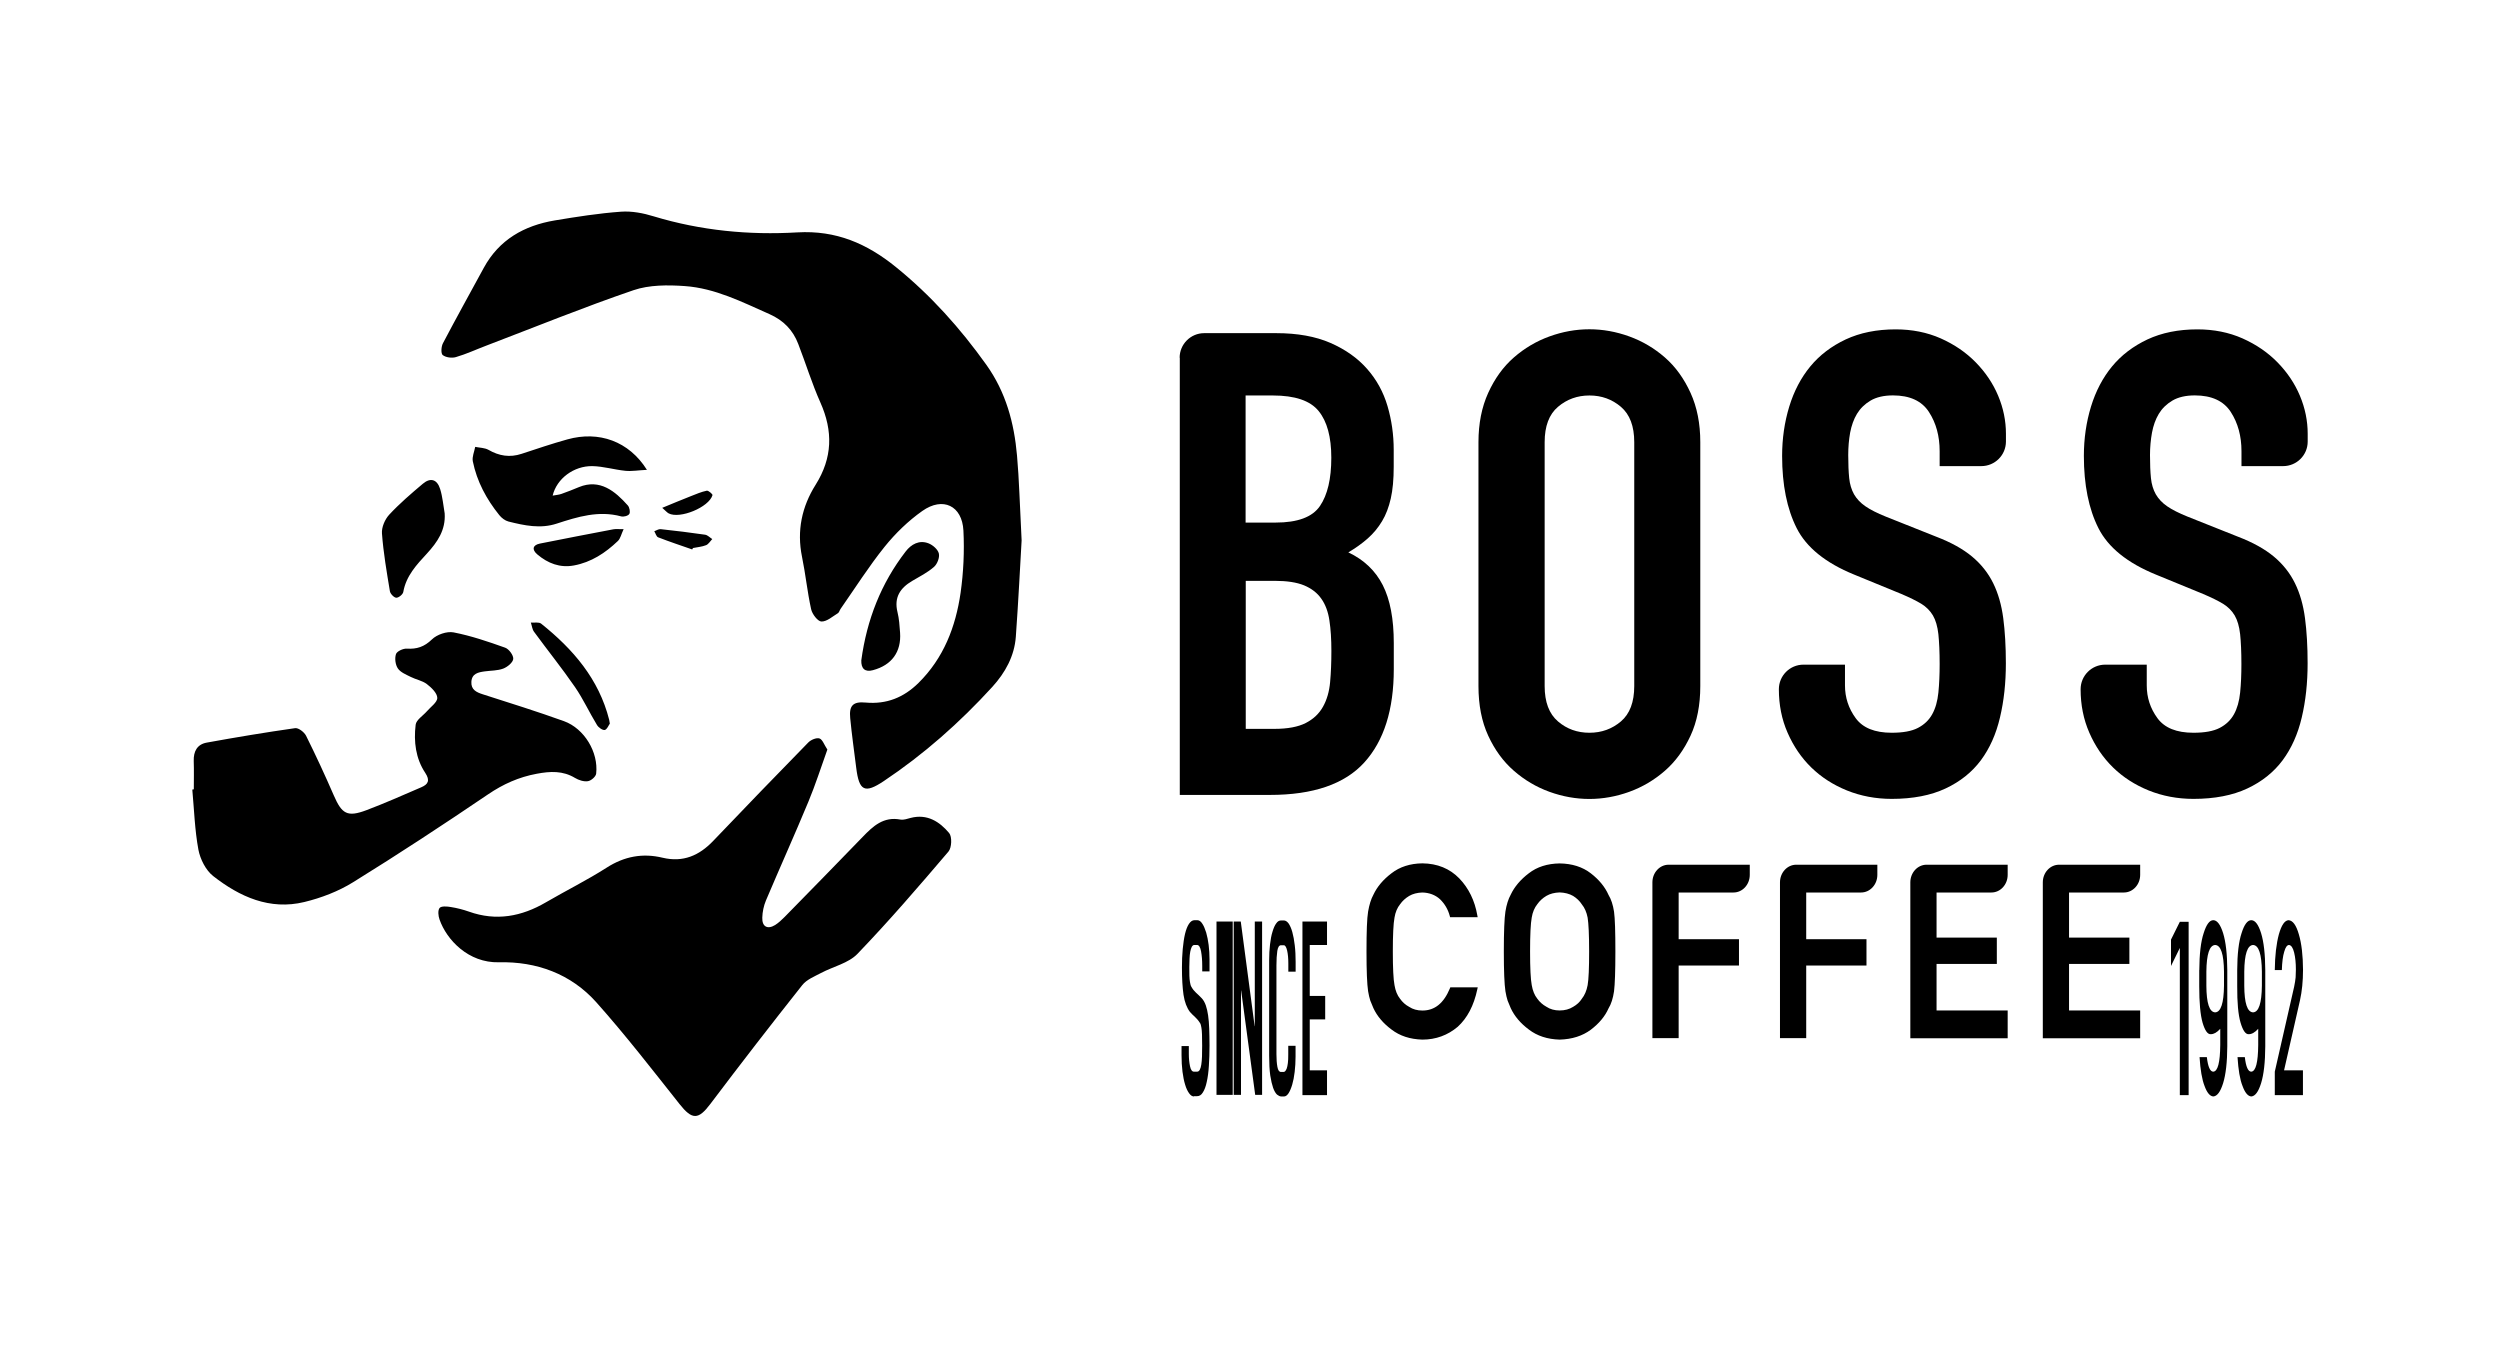 <?xml version="1.0" encoding="UTF-8"?>
<svg width="130px" height="70px" viewBox="0 0 130 70" version="1.1" xmlns="http://www.w3.org/2000/svg" xmlns:xlink="http://www.w3.org/1999/xlink">
    <title>logo / Boss</title>
    <g id="logo-/-Boss" stroke="none" stroke-width="1" fill="none" fill-rule="evenodd">
        <g id="BOSS-COFFEE-SINCE-1992" transform="translate(10, 11)" fill="#000000" fill-rule="nonzero">
            <path d="M43.124,17.101 C43.05,18.359 42.959,20.239 42.823,22.111 C42.749,23.121 42.271,23.982 41.599,24.72 C39.909,26.571 38.041,28.225 35.955,29.618 C34.961,30.282 34.673,30.129 34.524,28.93 C34.417,28.068 34.293,27.206 34.211,26.345 C34.145,25.685 34.363,25.471 35.015,25.533 C36.099,25.631 36.99,25.273 37.761,24.514 C39.072,23.22 39.694,21.595 39.95,19.831 C40.102,18.763 40.152,17.666 40.098,16.59 C40.032,15.296 39.03,14.813 37.958,15.572 C37.229,16.087 36.561,16.735 36,17.431 C35.176,18.458 34.466,19.579 33.712,20.659 C33.658,20.734 33.638,20.845 33.572,20.886 C33.291,21.055 32.999,21.327 32.714,21.319 C32.525,21.315 32.232,20.932 32.178,20.676 C31.98,19.777 31.89,18.854 31.704,17.951 C31.428,16.598 31.696,15.345 32.413,14.207 C33.291,12.81 33.324,11.42 32.661,9.932 C32.22,8.942 31.902,7.904 31.51,6.889 C31.234,6.164 30.744,5.661 30.014,5.335 C28.587,4.704 27.186,3.987 25.611,3.876 C24.728,3.814 23.764,3.81 22.943,4.09 C20.362,4.972 17.831,6.003 15.279,6.976 C14.755,7.174 14.244,7.413 13.704,7.57 C13.494,7.631 13.181,7.59 13.02,7.462 C12.921,7.384 12.941,7.017 13.036,6.844 C13.725,5.533 14.446,4.234 15.155,2.931 C15.955,1.46 17.258,0.73 18.849,0.462 C19.991,0.272 21.138,0.091 22.292,0.008 C22.853,-0.033 23.455,0.083 23.999,0.252 C26.439,0.99 28.946,1.233 31.465,1.084 C33.473,0.969 35.077,1.662 36.586,2.886 C38.404,4.358 39.933,6.069 41.29,7.969 C42.308,9.396 42.737,10.996 42.885,12.69 C42.997,13.939 43.025,15.209 43.124,17.101 M32.615,27.4 C32.455,27.347 32.166,27.47 32.03,27.61 C30.373,29.305 28.723,31.012 27.087,32.727 C26.357,33.49 25.524,33.856 24.452,33.601 C23.422,33.353 22.469,33.527 21.55,34.116 C20.531,34.768 19.439,35.308 18.392,35.918 C17.122,36.66 15.807,36.911 14.384,36.404 C14.079,36.297 13.758,36.215 13.44,36.165 C13.247,36.132 12.946,36.107 12.859,36.215 C12.76,36.338 12.789,36.627 12.855,36.812 C13.226,37.876 14.36,39.076 15.939,39.039 C17.897,38.989 19.69,39.641 21.01,41.121 C22.523,42.819 23.92,44.625 25.335,46.41 C25.99,47.239 26.312,47.239 26.938,46.406 C28.505,44.328 30.1,42.267 31.717,40.226 C31.943,39.938 32.351,39.777 32.694,39.595 C33.329,39.257 34.12,39.088 34.59,38.598 C36.231,36.891 37.781,35.089 39.319,33.283 C39.492,33.081 39.513,32.508 39.356,32.319 C38.857,31.725 38.214,31.309 37.357,31.531 C37.183,31.577 36.99,31.647 36.825,31.618 C35.942,31.449 35.398,31.96 34.858,32.521 C33.51,33.914 32.158,35.299 30.801,36.681 C30.649,36.833 30.488,36.986 30.307,37.101 C29.911,37.344 29.622,37.188 29.639,36.718 C29.647,36.417 29.713,36.103 29.828,35.827 C30.554,34.112 31.321,32.413 32.034,30.694 C32.401,29.816 32.69,28.905 33.023,27.977 C32.859,27.734 32.772,27.454 32.615,27.4 M0,30.059 C0.095,31.102 0.128,32.162 0.317,33.184 C0.412,33.679 0.701,34.256 1.088,34.557 C2.465,35.633 4.028,36.342 5.825,35.905 C6.708,35.691 7.602,35.349 8.369,34.871 C10.74,33.403 13.069,31.873 15.378,30.307 C16.17,29.771 16.978,29.408 17.913,29.235 C18.618,29.103 19.266,29.07 19.901,29.453 C20.094,29.569 20.358,29.655 20.569,29.622 C20.738,29.598 20.985,29.383 21.001,29.227 C21.125,28.118 20.387,26.885 19.328,26.501 C17.934,25.998 16.52,25.557 15.106,25.104 C14.768,24.997 14.487,24.861 14.512,24.452 C14.537,24.024 14.871,23.958 15.205,23.912 C15.526,23.867 15.869,23.879 16.165,23.768 C16.384,23.686 16.668,23.455 16.689,23.265 C16.706,23.079 16.466,22.75 16.269,22.68 C15.39,22.366 14.496,22.061 13.585,21.884 C13.238,21.818 12.719,21.995 12.459,22.251 C12.063,22.634 11.676,22.762 11.152,22.729 C10.962,22.717 10.637,22.869 10.591,23.014 C10.517,23.232 10.558,23.566 10.69,23.76 C10.826,23.962 11.115,24.077 11.354,24.197 C11.626,24.337 11.956,24.391 12.191,24.568 C12.43,24.749 12.735,25.042 12.739,25.289 C12.744,25.52 12.393,25.759 12.195,25.99 C11.993,26.221 11.643,26.435 11.614,26.687 C11.507,27.561 11.614,28.439 12.113,29.189 C12.377,29.589 12.261,29.787 11.902,29.94 C10.954,30.348 10.014,30.768 9.05,31.131 C8.06,31.502 7.776,31.329 7.355,30.356 C6.902,29.313 6.423,28.278 5.916,27.26 C5.821,27.07 5.52,26.839 5.347,26.864 C3.809,27.083 2.28,27.338 0.754,27.615 C0.251,27.705 0.058,28.072 0.074,28.575 C0.091,29.066 0.078,29.552 0.078,30.043 L0,30.059 Z M19.501,11.849 C18.701,12.072 17.909,12.34 17.122,12.599 C16.512,12.801 15.955,12.711 15.403,12.393 C15.205,12.282 14.945,12.286 14.71,12.237 C14.665,12.488 14.541,12.752 14.586,12.987 C14.797,14.034 15.296,14.958 15.963,15.786 C16.083,15.935 16.264,16.075 16.442,16.12 C17.27,16.326 18.103,16.508 18.952,16.227 C20.041,15.873 21.129,15.535 22.3,15.852 C22.428,15.889 22.667,15.823 22.725,15.724 C22.783,15.625 22.737,15.386 22.646,15.283 C21.983,14.537 21.191,13.886 20.111,14.327 C19.81,14.451 19.509,14.574 19.2,14.681 C19.064,14.731 18.915,14.739 18.738,14.772 C18.948,13.89 19.835,13.222 20.808,13.238 C21.381,13.251 21.946,13.424 22.519,13.482 C22.848,13.515 23.187,13.453 23.64,13.432 C22.704,11.94 21.142,11.391 19.501,11.849 M12.888,14.43 C12.731,13.923 12.385,13.82 11.989,14.154 C11.383,14.665 10.777,15.184 10.237,15.766 C10.014,16.009 9.837,16.421 9.862,16.739 C9.936,17.745 10.109,18.742 10.274,19.74 C10.295,19.876 10.484,20.074 10.604,20.082 C10.727,20.09 10.95,19.909 10.971,19.781 C11.119,18.944 11.663,18.367 12.203,17.782 C12.744,17.192 13.181,16.561 13.123,15.696 C13.049,15.279 13.016,14.838 12.888,14.43 M35.39,23.85 C36.367,23.591 36.874,22.902 36.804,21.9 C36.779,21.542 36.755,21.175 36.668,20.824 C36.483,20.062 36.812,19.575 37.435,19.208 C37.822,18.981 38.235,18.771 38.569,18.478 C38.738,18.33 38.87,17.988 38.82,17.782 C38.771,17.571 38.507,17.341 38.284,17.254 C37.802,17.064 37.381,17.303 37.093,17.679 C35.819,19.332 35.077,21.212 34.788,23.335 C34.772,23.768 34.978,23.962 35.39,23.85 M21.678,26.431 C21.142,24.308 19.798,22.754 18.14,21.43 C18.021,21.336 17.786,21.389 17.604,21.373 C17.658,21.533 17.674,21.723 17.769,21.851 C18.474,22.816 19.225,23.747 19.901,24.729 C20.329,25.351 20.647,26.052 21.043,26.699 C21.121,26.831 21.331,26.98 21.447,26.959 C21.566,26.934 21.649,26.712 21.711,26.629 C21.69,26.501 21.686,26.464 21.678,26.431 M21.892,16.524 C20.618,16.768 19.344,17.011 18.074,17.266 C17.703,17.341 17.641,17.576 17.942,17.831 C18.487,18.293 19.121,18.54 19.843,18.404 C20.742,18.239 21.48,17.753 22.127,17.134 C22.263,17.007 22.304,16.78 22.428,16.516 C22.168,16.52 22.028,16.5 21.892,16.524 M26.035,17.497 C26.262,17.452 26.501,17.435 26.716,17.349 C26.843,17.299 26.93,17.143 27.037,17.031 C26.914,16.953 26.798,16.825 26.666,16.805 C25.895,16.693 25.124,16.598 24.353,16.516 C24.246,16.504 24.135,16.586 24.023,16.623 C24.089,16.735 24.131,16.908 24.225,16.941 C24.807,17.167 25.4,17.365 25.994,17.571 C26.007,17.551 26.019,17.526 26.035,17.497 M24.77,15.696 C25.351,16.001 26.868,15.378 27.05,14.747 C27.062,14.698 26.839,14.5 26.753,14.516 C26.472,14.574 26.204,14.69 25.932,14.797 C25.454,14.986 24.984,15.18 24.436,15.407 C24.613,15.56 24.679,15.646 24.77,15.696" id="Shape"></path>
            <path d="M71.102,43.06 C70.467,43.042 69.931,42.868 69.502,42.537 C69.073,42.219 68.752,41.843 68.558,41.423 C68.5,41.284 68.446,41.159 68.397,41.034 C68.352,40.899 68.315,40.734 68.282,40.542 C68.228,40.179 68.199,39.504 68.199,38.479 C68.199,37.432 68.228,36.752 68.282,36.399 C68.339,36.041 68.434,35.746 68.558,35.522 C68.752,35.11 69.069,34.735 69.502,34.408 C69.927,34.077 70.467,33.907 71.102,33.898 C71.745,33.907 72.289,34.077 72.722,34.413 C73.146,34.739 73.46,35.119 73.645,35.54 C73.777,35.755 73.876,36.05 73.93,36.408 C73.979,36.761 74,37.459 74,38.484 C74,39.49 73.975,40.184 73.93,40.546 C73.876,40.913 73.781,41.217 73.641,41.441 C73.46,41.852 73.146,42.224 72.722,42.546 C72.289,42.868 71.749,43.042 71.102,43.06 L71.102,43.06 L71.102,43.06 Z M71.102,35.406 C70.838,35.415 70.603,35.473 70.413,35.585 C70.219,35.701 70.063,35.844 69.943,36.014 C69.795,36.198 69.696,36.43 69.65,36.712 C69.593,37.021 69.564,37.616 69.564,38.475 C69.564,39.334 69.593,39.924 69.65,40.224 C69.7,40.515 69.795,40.752 69.939,40.931 C70.063,41.105 70.219,41.244 70.413,41.351 C70.607,41.481 70.838,41.544 71.102,41.544 C71.37,41.544 71.605,41.481 71.802,41.356 C71.992,41.248 72.145,41.11 72.252,40.94 C72.4,40.756 72.503,40.519 72.557,40.228 C72.61,39.929 72.635,39.343 72.635,38.479 C72.635,37.616 72.606,37.025 72.557,36.716 C72.503,36.435 72.4,36.202 72.256,36.028 C72.14,35.849 71.988,35.705 71.802,35.589 C71.609,35.477 71.37,35.415 71.102,35.406 M63.961,43.06 C63.326,43.042 62.79,42.868 62.361,42.537 C61.932,42.219 61.611,41.843 61.417,41.423 C61.359,41.284 61.306,41.159 61.256,41.034 C61.211,40.899 61.174,40.734 61.141,40.542 C61.087,40.179 61.058,39.504 61.058,38.479 C61.058,37.437 61.083,36.757 61.141,36.403 C61.203,36.045 61.293,35.75 61.417,35.526 C61.611,35.11 61.928,34.735 62.361,34.408 C62.786,34.077 63.326,33.902 63.961,33.894 C64.744,33.902 65.387,34.166 65.882,34.676 C66.373,35.186 66.686,35.831 66.818,36.587 L66.839,36.694 L65.404,36.694 L65.387,36.627 C65.297,36.287 65.123,35.996 64.88,35.759 C64.633,35.535 64.32,35.419 63.961,35.41 C63.697,35.419 63.466,35.477 63.276,35.589 C63.083,35.705 62.926,35.849 62.806,36.019 C62.658,36.202 62.559,36.435 62.514,36.716 C62.456,37.025 62.427,37.62 62.427,38.479 C62.427,39.338 62.456,39.929 62.514,40.228 C62.563,40.519 62.658,40.756 62.802,40.935 C62.926,41.11 63.083,41.253 63.276,41.356 C63.47,41.485 63.701,41.548 63.965,41.548 C64.608,41.548 65.074,41.168 65.396,40.394 L65.416,40.34 L66.843,40.34 L66.818,40.452 C66.641,41.289 66.298,41.942 65.8,42.394 C65.28,42.832 64.666,43.06 63.961,43.06 L63.961,43.06 Z M96.226,42.984 L96.226,34.882 C96.226,34.377 96.605,33.965 97.071,33.965 L101.289,33.965 L101.289,34.493 C101.289,34.999 100.909,35.41 100.443,35.41 L97.59,35.41 L97.59,37.754 L100.728,37.754 L100.728,39.123 L97.59,39.123 L97.59,41.544 L101.289,41.544 L101.289,42.989 L96.226,42.989 L96.226,42.984 Z M89.337,42.984 L89.337,34.882 C89.337,34.377 89.716,33.965 90.182,33.965 L94.399,33.965 L94.399,34.493 C94.399,34.999 94.02,35.41 93.554,35.41 L90.701,35.41 L90.701,37.754 L93.835,37.754 L93.835,39.123 L90.701,39.123 L90.701,41.544 L94.399,41.544 L94.399,42.989 L89.337,42.989 L89.337,42.984 Z M82.559,42.984 L82.559,34.882 C82.559,34.377 82.938,33.965 83.404,33.965 L87.622,33.965 L87.622,34.493 C87.622,34.999 87.242,35.41 86.776,35.41 L83.923,35.41 L83.923,37.839 L87.057,37.839 L87.057,39.208 L83.923,39.208 L83.923,42.984 L82.559,42.984 L82.559,42.984 Z M75.925,42.984 L75.925,34.882 C75.925,34.377 76.304,33.965 76.77,33.965 L80.988,33.965 L80.988,34.493 C80.988,34.999 80.609,35.41 80.143,35.41 L77.29,35.41 L77.29,37.839 L80.427,37.839 L80.427,39.208 L77.29,39.208 L77.29,42.984 L75.925,42.984 L75.925,42.984 Z" id="Shape"></path>
            <path d="M51.341,7.603 C51.341,6.898 51.914,6.324 52.619,6.324 L56.367,6.324 C57.467,6.324 58.407,6.494 59.183,6.832 C59.958,7.17 60.593,7.619 61.087,8.18 C61.582,8.74 61.937,9.388 62.151,10.117 C62.365,10.847 62.473,11.606 62.473,12.393 L62.473,13.271 C62.473,13.923 62.423,14.475 62.32,14.925 C62.217,15.374 62.069,15.77 61.866,16.104 C61.664,16.442 61.417,16.739 61.124,16.998 C60.832,17.258 60.494,17.497 60.114,17.724 C60.922,18.107 61.52,18.672 61.904,19.427 C62.287,20.181 62.477,21.187 62.477,22.445 L62.477,23.793 C62.477,25.908 61.965,27.524 60.943,28.649 C59.921,29.775 58.284,30.336 56.037,30.336 L51.349,30.336 L51.349,7.603 L51.341,7.603 Z M54.779,16.174 L56.33,16.174 C57.476,16.174 58.247,15.889 58.638,15.312 C59.03,14.739 59.228,13.902 59.228,12.801 C59.228,11.721 59.009,10.913 58.568,10.373 C58.131,9.833 57.336,9.565 56.189,9.565 L54.771,9.565 L54.771,16.174 L54.779,16.174 Z M54.779,26.901 L56.264,26.901 C56.96,26.901 57.505,26.798 57.9,26.596 C58.292,26.394 58.593,26.114 58.795,25.751 C58.997,25.392 59.121,24.964 59.166,24.469 C59.211,23.974 59.232,23.434 59.232,22.849 C59.232,22.243 59.199,21.715 59.129,21.261 C59.063,20.812 58.923,20.433 58.708,20.132 C58.494,19.827 58.197,19.6 57.814,19.439 C57.43,19.282 56.927,19.204 56.297,19.204 L54.779,19.204 L54.779,26.901 L54.779,26.901 Z" id="Shape"></path>
            <path d="M66.88,11.993 C66.88,11.029 67.049,10.171 67.387,9.429 C67.725,8.687 68.166,8.073 68.719,7.59 C69.271,7.108 69.889,6.741 70.574,6.494 C71.258,6.246 71.951,6.122 72.648,6.122 C73.344,6.122 74.037,6.246 74.721,6.494 C75.406,6.741 76.024,7.108 76.577,7.59 C77.129,8.073 77.57,8.687 77.908,9.429 C78.246,10.171 78.415,11.024 78.415,11.993 L78.415,24.675 C78.415,25.664 78.246,26.526 77.908,27.256 C77.57,27.986 77.129,28.596 76.577,29.078 C76.024,29.561 75.406,29.927 74.721,30.175 C74.037,30.422 73.344,30.546 72.648,30.546 C71.951,30.546 71.258,30.422 70.574,30.175 C69.889,29.927 69.271,29.561 68.719,29.078 C68.166,28.596 67.725,27.99 67.387,27.256 C67.049,26.526 66.88,25.664 66.88,24.675 L66.88,11.993 Z M70.322,24.675 C70.322,25.508 70.553,26.118 71.015,26.514 C71.477,26.91 72.021,27.103 72.652,27.103 C73.282,27.103 73.827,26.905 74.288,26.514 C74.75,26.122 74.981,25.508 74.981,24.675 L74.981,11.993 C74.981,11.161 74.75,10.55 74.288,10.155 C73.827,9.763 73.282,9.565 72.652,9.565 C72.021,9.565 71.477,9.763 71.015,10.155 C70.553,10.546 70.322,11.161 70.322,11.993 L70.322,24.675 Z" id="Shape"></path>
            <path d="M93.026,13.238 L90.862,13.238 L90.862,12.463 C90.862,11.676 90.677,10.996 90.305,10.423 C89.934,9.849 89.312,9.561 88.434,9.561 C87.964,9.561 87.572,9.652 87.271,9.829 C86.966,10.01 86.731,10.241 86.562,10.521 C86.393,10.802 86.278,11.128 86.207,11.499 C86.141,11.87 86.108,12.257 86.108,12.661 C86.108,13.135 86.125,13.531 86.158,13.861 C86.191,14.187 86.278,14.467 86.409,14.702 C86.545,14.937 86.739,15.147 86.999,15.325 C87.259,15.506 87.613,15.683 88.063,15.865 L90.693,16.912 C91.456,17.205 92.074,17.547 92.548,17.942 C93.022,18.338 93.385,18.796 93.645,19.324 C93.905,19.851 94.078,20.457 94.169,21.146 C94.259,21.83 94.305,22.614 94.305,23.492 C94.305,24.502 94.206,25.442 93.999,26.308 C93.797,27.173 93.464,27.916 93.006,28.534 C92.544,29.152 91.934,29.643 91.167,30.002 C90.404,30.36 89.469,30.542 88.368,30.542 C87.535,30.542 86.76,30.393 86.043,30.105 C85.321,29.812 84.703,29.412 84.187,28.909 C83.668,28.402 83.26,27.8 82.955,27.103 C82.649,26.407 82.501,25.652 82.501,24.844 L82.501,24.84 C82.501,24.135 83.074,23.562 83.779,23.562 L85.939,23.562 L85.939,24.642 C85.939,25.273 86.125,25.838 86.496,26.345 C86.867,26.852 87.49,27.103 88.368,27.103 C88.953,27.103 89.407,27.021 89.732,26.852 C90.058,26.683 90.305,26.448 90.474,26.143 C90.644,25.838 90.751,25.462 90.796,25.013 C90.841,24.564 90.862,24.069 90.862,23.529 C90.862,22.902 90.837,22.383 90.796,21.979 C90.751,21.575 90.656,21.249 90.512,21.002 C90.363,20.754 90.161,20.552 89.906,20.396 C89.646,20.239 89.304,20.07 88.875,19.888 L86.414,18.878 C84.929,18.272 83.936,17.468 83.429,16.467 C82.922,15.465 82.67,14.211 82.67,12.707 C82.67,11.808 82.794,10.954 83.041,10.142 C83.288,9.334 83.655,8.637 84.138,8.052 C84.62,7.467 85.234,7.001 85.977,6.65 C86.719,6.304 87.584,6.127 88.574,6.127 C89.427,6.127 90.211,6.283 90.92,6.597 C91.629,6.914 92.235,7.326 92.742,7.846 C93.249,8.365 93.637,8.942 93.905,9.581 C94.173,10.221 94.309,10.88 94.309,11.556 L94.309,11.964 C94.305,12.669 93.736,13.238 93.026,13.238" id="Path"></path>
            <path d="M108.722,13.238 L106.557,13.238 L106.557,12.463 C106.557,11.676 106.372,10.996 106.001,10.423 C105.63,9.849 105.007,9.561 104.129,9.561 C103.659,9.561 103.267,9.652 102.967,9.829 C102.661,10.01 102.426,10.241 102.257,10.521 C102.088,10.802 101.973,11.128 101.903,11.499 C101.837,11.87 101.8,12.257 101.8,12.661 C101.8,13.135 101.816,13.531 101.849,13.861 C101.882,14.187 101.969,14.467 102.101,14.702 C102.237,14.937 102.431,15.147 102.69,15.325 C102.95,15.506 103.305,15.683 103.754,15.865 L106.384,16.912 C107.147,17.205 107.765,17.547 108.24,17.942 C108.714,18.338 109.076,18.796 109.336,19.324 C109.596,19.851 109.769,20.457 109.86,21.146 C109.951,21.83 109.996,22.614 109.996,23.492 C109.996,24.502 109.897,25.442 109.691,26.308 C109.489,27.173 109.155,27.916 108.697,28.534 C108.235,29.152 107.625,29.643 106.858,30.002 C106.096,30.36 105.16,30.542 104.059,30.542 C103.226,30.542 102.451,30.393 101.734,30.105 C101.012,29.812 100.394,29.412 99.879,28.909 C99.359,28.402 98.951,27.8 98.646,27.103 C98.341,26.407 98.192,25.652 98.192,24.844 L98.192,24.84 C98.192,24.135 98.765,23.562 99.47,23.562 L101.631,23.562 L101.631,24.642 C101.631,25.273 101.816,25.838 102.187,26.345 C102.558,26.852 103.181,27.103 104.059,27.103 C104.645,27.103 105.098,27.021 105.424,26.852 C105.749,26.683 105.997,26.448 106.166,26.143 C106.335,25.838 106.442,25.462 106.487,25.013 C106.533,24.564 106.553,24.069 106.553,23.529 C106.553,22.902 106.529,22.383 106.487,21.979 C106.442,21.575 106.347,21.249 106.203,21.002 C106.054,20.754 105.852,20.552 105.597,20.396 C105.337,20.239 104.995,20.07 104.566,19.888 L102.105,18.878 C100.621,18.272 99.627,17.468 99.12,16.467 C98.613,15.465 98.361,14.211 98.361,12.707 C98.361,11.808 98.485,10.954 98.732,10.142 C98.98,9.334 99.347,8.637 99.829,8.052 C100.311,7.467 100.926,7.001 101.668,6.65 C102.41,6.304 103.276,6.127 104.265,6.127 C105.119,6.127 105.902,6.283 106.611,6.597 C107.32,6.914 107.926,7.326 108.433,7.846 C108.94,8.365 109.328,8.942 109.596,9.581 C109.864,10.221 110,10.88 110,11.556 L110,11.964 C110,12.669 109.427,13.238 108.722,13.238" id="Path"></path>
            <path d="M53.258,36.92 L54.101,36.92 L54.101,45.932 L53.258,45.932 L53.258,36.92 Z M54.157,36.92 L54.52,36.92 L55.241,42.358 L55.249,42.358 L55.249,36.92 L55.629,36.92 L55.629,45.932 L55.27,45.932 L54.54,40.508 L54.532,40.508 L54.532,45.932 L54.153,45.932 L54.153,36.92 L54.157,36.92 Z M57.727,36.92 L59.005,36.92 L59.005,38.139 L58.107,38.139 L58.107,40.788 L58.91,40.788 L58.91,42.008 L58.107,42.008 L58.107,44.657 L59.005,44.657 L59.005,45.946 L57.727,45.946 L57.727,36.92 Z M103.351,38.293 L102.892,39.232 L102.892,37.859 L103.351,36.934 L103.809,36.934 L103.809,45.946 L103.351,45.946 L103.351,38.293 Z M104.364,39.443 C104.368,38.616 104.442,37.971 104.591,37.522 C104.731,37.074 104.896,36.85 105.09,36.85 C105.288,36.85 105.461,37.074 105.601,37.522 C105.741,37.971 105.815,38.616 105.819,39.443 L105.819,43.409 C105.815,44.236 105.741,44.881 105.601,45.329 C105.461,45.778 105.292,46.002 105.09,46.016 C104.921,46.002 104.768,45.834 104.636,45.47 C104.504,45.133 104.418,44.629 104.377,43.97 L104.756,43.97 C104.814,44.474 104.925,44.727 105.09,44.727 C105.325,44.713 105.444,44.25 105.453,43.339 L105.453,42.498 C105.275,42.694 105.115,42.778 104.962,42.778 C104.793,42.793 104.653,42.582 104.533,42.176 C104.418,41.769 104.36,41.139 104.36,40.284 L104.36,39.443 L104.364,39.443 Z M104.731,40.256 C104.736,41.167 104.887,41.629 105.189,41.643 C105.486,41.629 105.637,41.167 105.648,40.256 L105.648,39.527 C105.637,38.616 105.486,38.153 105.189,38.139 C104.893,38.153 104.741,38.616 104.731,39.527 L104.731,40.256 Z M106.335,39.443 C106.339,38.616 106.413,37.971 106.562,37.522 C106.702,37.074 106.871,36.85 107.065,36.85 C107.267,36.85 107.436,37.074 107.576,37.522 C107.716,37.971 107.79,38.616 107.794,39.443 L107.794,43.409 C107.79,44.236 107.716,44.881 107.576,45.329 C107.436,45.778 107.267,46.002 107.065,46.016 C106.896,46.002 106.743,45.834 106.611,45.47 C106.475,45.133 106.393,44.629 106.351,43.97 L106.731,43.97 C106.788,44.474 106.9,44.727 107.065,44.727 C107.3,44.713 107.419,44.25 107.427,43.339 L107.427,42.498 C107.25,42.694 107.089,42.778 106.937,42.778 C106.768,42.793 106.628,42.582 106.508,42.176 C106.388,41.769 106.331,41.139 106.335,40.284 L106.335,39.443 Z M106.702,40.256 C106.707,41.167 106.858,41.629 107.16,41.643 C107.457,41.629 107.608,41.167 107.618,40.256 L107.618,39.527 C107.608,38.616 107.457,38.153 107.16,38.139 C106.863,38.153 106.712,38.616 106.702,39.527 L106.702,40.256 Z M108.289,44.727 L109.295,40.312 C109.332,40.129 109.361,39.961 109.373,39.821 C109.382,39.681 109.386,39.541 109.386,39.415 C109.386,39.078 109.357,38.784 109.295,38.532 C109.233,38.279 109.142,38.153 109.031,38.139 C108.932,38.139 108.846,38.251 108.78,38.489 C108.71,38.714 108.668,39.036 108.656,39.443 L108.289,39.443 C108.297,38.686 108.371,38.069 108.503,37.578 C108.639,37.102 108.804,36.864 109.002,36.85 C109.225,36.864 109.402,37.102 109.542,37.592 C109.683,38.069 109.753,38.686 109.757,39.429 C109.757,40.017 109.703,40.55 109.6,41.012 L108.771,44.657 L109.753,44.657 L109.753,45.946 L108.289,45.946 L108.289,44.727 L108.289,44.727 Z M56.622,46.016 C56.552,46.016 56.478,45.974 56.404,45.918 C56.33,45.848 56.264,45.736 56.202,45.568 C56.144,45.4 56.095,45.189 56.053,44.923 C56.016,44.657 55.996,44.306 55.996,43.9 L55.996,38.938 C55.996,38.644 56.012,38.363 56.041,38.111 C56.07,37.859 56.111,37.634 56.169,37.452 C56.222,37.27 56.288,37.116 56.363,37.018 C56.437,36.906 56.523,36.864 56.614,36.864 L56.762,36.864 C56.849,36.864 56.932,36.92 57.006,37.018 C57.08,37.13 57.146,37.27 57.2,37.466 C57.253,37.663 57.298,37.887 57.327,38.153 C57.36,38.419 57.373,38.714 57.373,39.022 L57.373,39.527 L56.993,39.527 L56.993,39.092 C56.993,38.84 56.973,38.616 56.932,38.433 C56.89,38.251 56.833,38.153 56.758,38.153 L56.61,38.153 C56.515,38.153 56.453,38.251 56.42,38.447 C56.391,38.644 56.375,38.896 56.375,39.204 L56.375,43.816 C56.375,44.082 56.391,44.292 56.424,44.474 C56.457,44.657 56.519,44.741 56.606,44.741 L56.754,44.741 C56.779,44.741 56.804,44.727 56.833,44.699 C56.861,44.671 56.886,44.615 56.911,44.559 C56.936,44.488 56.952,44.404 56.969,44.278 C56.985,44.166 56.989,44.012 56.989,43.83 L56.989,43.381 L57.369,43.381 L57.369,43.942 C57.369,44.222 57.352,44.488 57.323,44.741 C57.294,44.993 57.249,45.217 57.195,45.4 C57.142,45.582 57.076,45.736 57.006,45.848 C56.932,45.96 56.853,46.016 56.771,46.016 L56.622,46.016 Z M52.087,46.016 C51.997,46.016 51.91,45.96 51.832,45.848 C51.753,45.736 51.683,45.596 51.626,45.4 C51.568,45.217 51.522,44.979 51.489,44.727 C51.456,44.46 51.44,44.18 51.44,43.872 L51.44,43.395 L51.819,43.395 L51.819,43.802 C51.819,44.04 51.84,44.25 51.881,44.446 C51.922,44.643 51.992,44.727 52.087,44.727 L52.24,44.727 C52.306,44.727 52.351,44.699 52.388,44.629 C52.425,44.559 52.45,44.474 52.467,44.362 C52.487,44.25 52.495,44.11 52.504,43.942 C52.508,43.774 52.512,43.591 52.512,43.381 C52.512,43.143 52.508,42.947 52.504,42.793 C52.5,42.638 52.487,42.526 52.471,42.428 C52.454,42.33 52.434,42.246 52.405,42.204 C52.211,41.895 52.03,41.811 51.873,41.615 C51.716,41.405 51.601,41.111 51.543,40.732 C51.489,40.354 51.461,39.891 51.461,39.316 C51.461,38.98 51.473,38.658 51.502,38.349 C51.531,38.055 51.568,37.789 51.621,37.564 C51.675,37.34 51.741,37.172 51.823,37.046 C51.906,36.92 52.001,36.85 52.112,36.85 L52.26,36.85 C52.355,36.85 52.442,36.906 52.52,37.032 C52.598,37.144 52.664,37.312 52.722,37.494 C52.776,37.691 52.821,37.901 52.85,38.139 C52.879,38.377 52.895,38.63 52.895,38.882 L52.895,39.513 L52.516,39.513 L52.516,39.232 C52.516,38.938 52.495,38.686 52.454,38.461 C52.413,38.251 52.343,38.139 52.248,38.139 L52.1,38.139 C52.046,38.139 52.005,38.181 51.972,38.237 C51.939,38.307 51.91,38.391 51.893,38.489 C51.873,38.602 51.861,38.714 51.856,38.854 C51.848,38.994 51.844,39.134 51.844,39.288 C51.844,39.471 51.844,39.611 51.848,39.737 C51.852,39.863 51.861,39.961 51.877,40.059 C51.893,40.143 51.91,40.242 51.943,40.298 C52.104,40.592 52.252,40.648 52.495,40.914 C52.574,40.998 52.648,41.125 52.702,41.279 C52.755,41.433 52.792,41.601 52.821,41.797 C52.85,41.994 52.871,42.232 52.879,42.484 C52.887,42.736 52.895,43.031 52.895,43.367 C52.895,43.746 52.883,44.096 52.862,44.418 C52.842,44.741 52.805,45.021 52.751,45.259 C52.702,45.498 52.631,45.68 52.549,45.806 C52.467,45.946 52.363,46.002 52.24,46.002 L52.087,46.002 L52.087,46.016 Z" id="Shape"></path>
        </g>
    </g>
</svg>